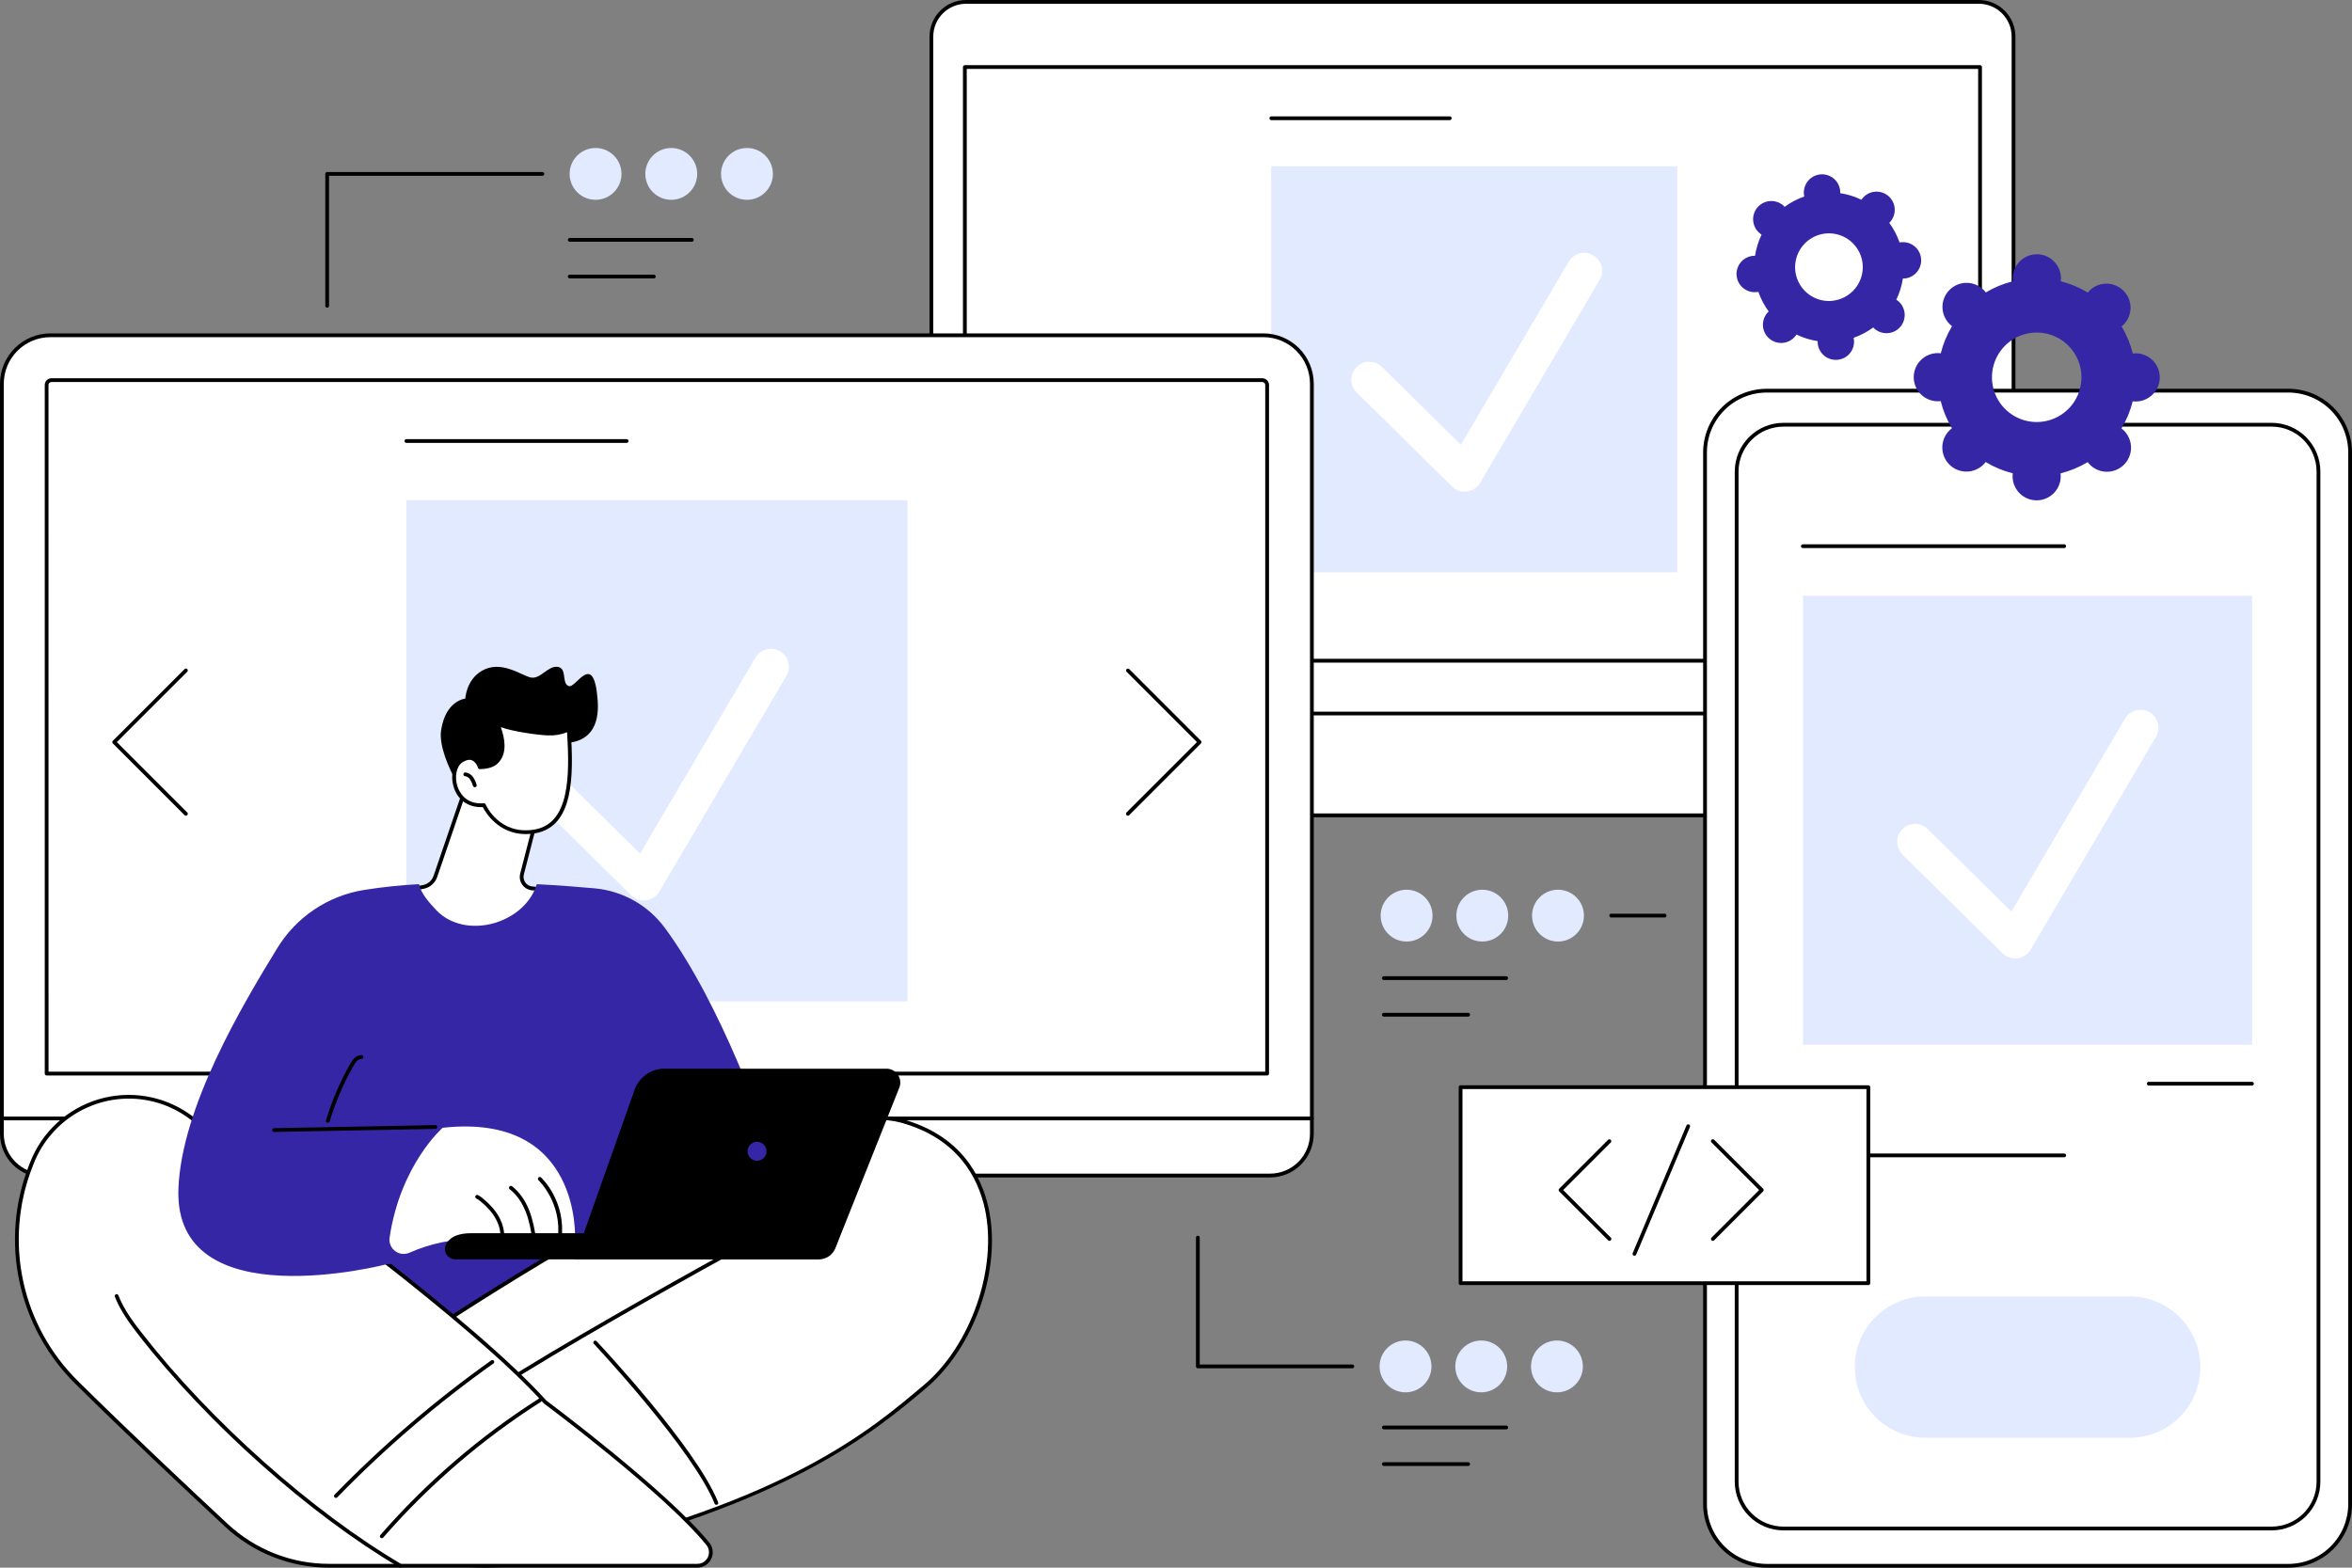 <svg xmlns="http://www.w3.org/2000/svg" width="876" height="584" viewBox="0 0 876 584" fill="none"><rect x="0" y="0" width="876" height="584" fill="#808080" stroke="none"/><g clip-path="url(#clip0_2140_7016)"><path d="M359.793 0.702H737.029C740.45 0.705 743.729 2.065 746.147 4.486C748.565 6.906 749.922 10.187 749.921 13.607V270.405H346.879V13.607C346.878 11.912 347.212 10.233 347.861 8.666C348.51 7.099 349.462 5.676 350.661 4.478C351.861 3.279 353.285 2.329 354.852 1.681C356.419 1.033 358.098 0.7 359.793 0.702Z" fill="white"></path><path d="M749.936 271.11H346.893C346.707 271.109 346.528 271.035 346.397 270.902C346.265 270.77 346.191 270.591 346.191 270.405V13.607C346.196 10 347.63 6.542 350.18 3.991C352.731 1.44 356.188 0.005 359.795 0H737.031C740.638 0.004 744.097 1.439 746.648 3.99C749.199 6.541 750.634 10 750.638 13.607V270.405C750.638 270.591 750.564 270.77 750.433 270.902C750.301 271.035 750.122 271.109 749.936 271.11ZM347.599 269.703H749.231V13.607C749.227 10.373 747.941 7.272 745.654 4.984C743.367 2.697 740.266 1.411 737.031 1.407H359.795C356.561 1.411 353.46 2.697 351.172 4.984C348.885 7.272 347.599 10.373 347.595 13.607L347.599 269.703Z" fill="black"></path><path d="M737.468 246.834H359.358C359.266 246.834 359.175 246.816 359.09 246.781C359.004 246.745 358.927 246.694 358.862 246.629C358.797 246.563 358.745 246.486 358.71 246.401C358.674 246.316 358.656 246.224 358.656 246.132V24.978C358.656 24.886 358.674 24.794 358.709 24.709C358.744 24.623 358.796 24.546 358.861 24.481C358.926 24.415 359.004 24.364 359.089 24.328C359.175 24.293 359.266 24.276 359.358 24.276H737.468C737.655 24.276 737.833 24.35 737.965 24.482C738.096 24.613 738.17 24.792 738.17 24.978V246.132C738.169 246.318 738.095 246.496 737.964 246.628C737.832 246.759 737.654 246.833 737.468 246.834ZM360.064 245.427H736.763V25.683H360.064V245.427Z" fill="black"></path><path d="M756.956 303.725H340.51C321.453 303.725 303.933 295.581 294.877 282.516L290.527 276.229C289.837 275.23 289.433 274.061 289.36 272.849C289.286 271.637 289.546 270.428 290.111 269.353C290.676 268.278 291.524 267.379 292.564 266.752C293.604 266.125 294.796 265.794 296.01 265.797H800.821C801.989 265.794 803.137 266.1 804.149 266.682C805.162 267.264 806.003 268.103 806.589 269.113C807.174 270.124 807.483 271.271 807.485 272.438C807.486 273.606 807.18 274.754 806.597 275.766L804.214 279.915C795.853 294.4 777.347 303.725 756.956 303.725Z" fill="white"></path><path d="M756.957 304.446H340.511C321.199 304.446 303.494 296.203 294.316 282.93L289.964 276.644C289.201 275.539 288.754 274.247 288.674 272.906C288.593 271.566 288.88 270.229 289.505 269.041C290.129 267.852 291.067 266.858 292.217 266.164C293.367 265.471 294.684 265.105 296.027 265.107H800.822C802.113 265.106 803.382 265.445 804.501 266.089C805.62 266.733 806.549 267.661 807.196 268.778C807.843 269.895 808.184 271.163 808.186 272.454C808.187 273.745 807.849 275.014 807.205 276.133L804.818 280.282C796.355 294.939 777.559 304.446 756.957 304.446ZM296.004 266.499C294.919 266.497 293.853 266.792 292.924 267.353C291.994 267.913 291.235 268.718 290.73 269.679C290.225 270.64 289.992 271.721 290.057 272.804C290.122 273.888 290.483 274.933 291.1 275.827L295.449 282.114C304.384 295.009 321.617 303.023 340.489 303.023H756.957C777.083 303.023 795.397 293.809 803.618 279.551L806.005 275.402C806.526 274.497 806.799 273.471 806.798 272.426C806.797 271.382 806.52 270.356 805.996 269.452C805.473 268.548 804.72 267.798 803.815 267.278C802.909 266.757 801.883 266.484 800.838 266.486L296.004 266.499Z" fill="black"></path><path d="M624.703 61.958H473.465V213.201H624.703V61.958Z" fill="#E2EAFF"></path><path d="M545.507 183.156C543.752 183.158 542.067 182.471 540.816 181.241L505.298 146.198C504.673 145.581 504.176 144.848 503.835 144.039C503.493 143.231 503.315 142.363 503.309 141.485C503.303 140.607 503.47 139.737 503.8 138.924C504.131 138.11 504.618 137.37 505.234 136.745C505.851 136.121 506.584 135.623 507.393 135.282C508.202 134.94 509.07 134.762 509.947 134.756C510.825 134.75 511.695 134.917 512.509 135.247C513.322 135.578 514.062 136.065 514.687 136.682L544.106 165.69L584.187 97.614C584.622 96.837 585.207 96.155 585.909 95.608C586.611 95.06 587.415 94.658 588.274 94.425C589.134 94.193 590.031 94.134 590.913 94.253C591.795 94.372 592.645 94.666 593.412 95.117C594.179 95.569 594.849 96.169 595.381 96.883C595.913 97.597 596.297 98.41 596.511 99.274C596.725 100.138 596.763 101.036 596.625 101.916C596.487 102.795 596.175 103.638 595.707 104.396L551.27 179.862C550.753 180.738 550.044 181.484 549.195 182.045C548.347 182.605 547.383 182.966 546.375 183.098C546.087 183.137 545.797 183.156 545.507 183.156Z" fill="white"></path><path d="M539.909 44.754H473.463C473.284 44.742 473.117 44.663 472.995 44.532C472.873 44.401 472.805 44.229 472.805 44.05C472.805 43.872 472.873 43.7 472.995 43.569C473.117 43.438 473.284 43.359 473.463 43.347H539.909C540.005 43.34 540.102 43.354 540.193 43.386C540.284 43.419 540.367 43.469 540.438 43.535C540.508 43.601 540.565 43.681 540.603 43.77C540.642 43.858 540.661 43.954 540.661 44.05C540.661 44.147 540.642 44.243 540.603 44.331C540.565 44.42 540.508 44.5 540.438 44.566C540.367 44.632 540.284 44.682 540.193 44.715C540.102 44.747 540.005 44.761 539.909 44.754Z" fill="black"></path><path d="M658.024 583.295H852.298C865 583.295 875.297 572.998 875.297 560.295V168.527C875.297 155.825 865 145.528 852.298 145.528H658.024C645.322 145.528 635.025 155.825 635.025 168.527V560.295C635.025 572.998 645.322 583.295 658.024 583.295Z" fill="white"></path><path d="M852.301 584H658.033C651.749 583.992 645.725 581.493 641.282 577.05C636.839 572.606 634.34 566.582 634.332 560.299V168.527C634.34 162.243 636.839 156.219 641.282 151.776C645.725 147.333 651.749 144.833 658.033 144.826H852.307C858.591 144.832 864.616 147.332 869.059 151.775C873.503 156.218 876.003 162.243 876.011 168.527V560.299C876.003 566.584 873.502 572.61 869.057 577.053C864.612 581.497 858.586 583.995 852.301 584ZM658.033 146.233C652.122 146.24 646.456 148.591 642.276 152.77C638.097 156.95 635.746 162.616 635.739 168.527V560.299C635.746 566.209 638.097 571.876 642.276 576.055C646.456 580.235 652.122 582.586 658.033 582.593H852.307C858.218 582.587 863.885 580.236 868.065 576.057C872.245 571.877 874.597 566.21 874.603 560.299V168.527C874.597 162.616 872.245 156.949 868.065 152.769C863.885 148.59 858.218 146.239 852.307 146.233H658.033Z" fill="black"></path><path d="M664.236 569.4H846.081C855.706 569.4 863.508 561.597 863.508 551.973V175.647C863.508 166.022 855.706 158.219 846.081 158.219H664.236C654.612 158.219 646.809 166.022 646.809 175.647V551.973C646.809 561.597 654.612 569.4 664.236 569.4Z" fill="white"></path><path d="M846.083 570.102H664.242C659.434 570.096 654.826 568.184 651.427 564.785C648.028 561.385 646.115 556.777 646.109 551.969V175.647C646.115 170.839 648.028 166.231 651.427 162.832C654.826 159.432 659.434 157.52 664.242 157.514H846.083C850.89 157.52 855.499 159.432 858.898 162.832C862.297 166.231 864.209 170.839 864.215 175.647V551.969C864.209 556.777 862.297 561.385 858.898 564.785C855.499 568.184 850.89 570.096 846.083 570.102ZM664.242 158.925C659.807 158.93 655.556 160.693 652.421 163.829C649.285 166.964 647.522 171.216 647.517 175.65V551.969C647.522 556.404 649.285 560.655 652.421 563.79C655.556 566.926 659.807 568.69 664.242 568.695H846.083C850.517 568.69 854.768 566.926 857.904 563.79C861.039 560.655 862.803 556.404 862.808 551.969V175.647C862.802 171.213 861.038 166.963 857.902 163.828C854.767 160.693 850.517 158.93 846.083 158.925H664.242Z" fill="black"></path><path d="M777.678 171.31H729.928C729.832 171.316 729.735 171.303 729.644 171.271C729.553 171.238 729.47 171.187 729.399 171.121C729.329 171.055 729.273 170.976 729.234 170.887C729.196 170.798 729.176 170.703 729.176 170.606C729.176 170.51 729.196 170.414 729.234 170.325C729.273 170.237 729.329 170.157 729.399 170.091C729.47 170.025 729.553 169.974 729.644 169.942C729.735 169.909 729.832 169.896 729.928 169.902H777.678C777.774 169.896 777.871 169.909 777.962 169.942C778.053 169.974 778.136 170.025 778.207 170.091C778.277 170.157 778.334 170.237 778.372 170.325C778.41 170.414 778.43 170.51 778.43 170.606C778.43 170.703 778.41 170.798 778.372 170.887C778.334 170.976 778.277 171.055 778.207 171.121C778.136 171.187 778.053 171.238 777.962 171.271C777.871 171.303 777.774 171.316 777.678 171.31Z" fill="black"></path><path d="M838.792 221.939H671.531V389.206H838.792V221.939Z" fill="#E2EAFF"></path><path d="M750.556 357.038C748.8 357.042 747.113 356.354 745.861 355.123L708.595 318.357C707.333 317.112 706.618 315.416 706.606 313.644C706.594 311.871 707.286 310.166 708.531 308.904C709.776 307.642 711.472 306.926 713.244 306.915C715.017 306.903 716.722 307.595 717.984 308.84L749.148 339.585L791.415 267.782C791.853 267.011 792.44 266.335 793.142 265.793C793.844 265.251 794.646 264.855 795.503 264.626C796.36 264.397 797.253 264.341 798.132 264.461C799.01 264.581 799.856 264.875 800.62 265.325C801.384 265.775 802.05 266.372 802.581 267.082C803.112 267.792 803.497 268.601 803.712 269.461C803.928 270.321 803.97 271.215 803.837 272.091C803.703 272.968 803.397 273.809 802.935 274.566L756.319 353.744C755.729 354.744 754.889 355.573 753.882 356.15C752.875 356.727 751.735 357.033 750.575 357.038H750.556Z" fill="white"></path><path d="M768.852 204.17H671.522C671.426 204.177 671.329 204.163 671.238 204.131C671.147 204.098 671.064 204.048 670.993 203.982C670.923 203.916 670.866 203.836 670.828 203.747C670.789 203.659 670.77 203.563 670.77 203.467C670.77 203.37 670.789 203.274 670.828 203.186C670.866 203.097 670.923 203.017 670.993 202.951C671.064 202.885 671.147 202.835 671.238 202.802C671.329 202.77 671.426 202.756 671.522 202.763H768.852C769.031 202.775 769.198 202.854 769.32 202.985C769.442 203.115 769.51 203.288 769.51 203.467C769.51 203.645 769.442 203.818 769.32 203.948C769.198 204.079 769.031 204.158 768.852 204.17Z" fill="black"></path><path d="M838.794 404.402H800.252C800.073 404.39 799.906 404.311 799.784 404.18C799.662 404.05 799.594 403.878 799.594 403.699C799.594 403.52 799.662 403.348 799.784 403.217C799.906 403.086 800.073 403.007 800.252 402.995H838.794C838.973 403.007 839.14 403.086 839.262 403.217C839.384 403.348 839.452 403.52 839.452 403.699C839.452 403.878 839.384 404.05 839.262 404.18C839.14 404.311 838.973 404.39 838.794 404.402Z" fill="black"></path><path d="M819.523 509.28C819.523 502.297 816.749 495.601 811.812 490.663C806.875 485.726 800.178 482.952 793.196 482.952H717.132C710.149 482.952 703.453 485.726 698.516 490.663C693.578 495.601 690.805 502.297 690.805 509.28C690.805 516.262 693.578 522.959 698.516 527.897C703.453 532.834 710.149 535.608 717.132 535.608H793.196C800.178 535.608 806.875 532.834 811.812 527.897C816.749 522.959 819.523 516.262 819.523 509.28Z" fill="#E2EAFF"></path><path d="M768.852 431.107H671.522C671.426 431.113 671.329 431.1 671.238 431.068C671.147 431.035 671.064 430.984 670.993 430.918C670.923 430.852 670.866 430.773 670.828 430.684C670.789 430.595 670.77 430.5 670.77 430.403C670.77 430.307 670.789 430.211 670.828 430.122C670.866 430.034 670.923 429.954 670.993 429.888C671.064 429.822 671.147 429.771 671.238 429.739C671.329 429.706 671.426 429.693 671.522 429.7H768.852C769.031 429.712 769.198 429.791 769.32 429.922C769.442 430.052 769.51 430.224 769.51 430.403C769.51 430.582 769.442 430.754 769.32 430.885C769.198 431.016 769.031 431.095 768.852 431.107Z" fill="black"></path><path d="M278.206 74.43C283.541 74.43 287.866 70.109 287.866 64.779C287.866 59.45 283.541 55.129 278.206 55.129C272.872 55.129 268.547 59.45 268.547 64.779C268.547 70.109 272.872 74.43 278.206 74.43Z" fill="#E2EAFF"></path><path d="M250.011 74.43C255.346 74.43 259.671 70.109 259.671 64.779C259.671 59.45 255.346 55.129 250.011 55.129C244.676 55.129 240.352 59.45 240.352 64.779C240.352 70.109 244.676 74.43 250.011 74.43Z" fill="#E2EAFF"></path><path d="M221.816 74.43C227.151 74.43 231.475 70.109 231.475 64.779C231.475 59.45 227.151 55.129 221.816 55.129C216.481 55.129 212.156 59.45 212.156 64.779C212.156 70.109 216.481 74.43 221.816 74.43Z" fill="#E2EAFF"></path><path d="M121.854 114.627C121.762 114.627 121.67 114.609 121.585 114.573C121.5 114.538 121.422 114.486 121.357 114.42C121.292 114.354 121.24 114.277 121.205 114.191C121.17 114.106 121.152 114.014 121.152 113.922V64.782C121.152 64.69 121.17 64.599 121.205 64.513C121.24 64.428 121.292 64.35 121.357 64.285C121.422 64.22 121.5 64.168 121.585 64.133C121.671 64.098 121.762 64.08 121.854 64.081H202.058C202.236 64.093 202.403 64.172 202.525 64.302C202.648 64.433 202.715 64.605 202.715 64.784C202.715 64.963 202.648 65.135 202.525 65.266C202.403 65.396 202.236 65.476 202.058 65.488H122.556V113.928C122.555 114.113 122.48 114.291 122.349 114.421C122.217 114.552 122.04 114.626 121.854 114.627Z" fill="black"></path><path d="M579.878 518.675C585.213 518.675 589.538 514.354 589.538 509.025C589.538 503.695 585.213 499.374 579.878 499.374C574.544 499.374 570.219 503.695 570.219 509.025C570.219 514.354 574.544 518.675 579.878 518.675Z" fill="#E2EAFF"></path><path d="M551.683 518.675C557.018 518.675 561.343 514.354 561.343 509.025C561.343 503.695 557.018 499.374 551.683 499.374C546.348 499.374 542.023 503.695 542.023 509.025C542.023 514.354 546.348 518.675 551.683 518.675Z" fill="#E2EAFF"></path><path d="M523.488 518.675C528.823 518.675 533.147 514.354 533.147 509.025C533.147 503.695 528.823 499.374 523.488 499.374C518.153 499.374 513.828 503.695 513.828 509.025C513.828 514.354 518.153 518.675 523.488 518.675Z" fill="#E2EAFF"></path><path d="M503.73 509.727H446.139C446.046 509.727 445.955 509.709 445.869 509.674C445.784 509.639 445.706 509.587 445.64 509.522C445.575 509.457 445.523 509.379 445.487 509.294C445.452 509.209 445.434 509.117 445.434 509.025V460.983C445.446 460.805 445.525 460.638 445.656 460.516C445.786 460.393 445.958 460.326 446.137 460.326C446.316 460.326 446.488 460.393 446.619 460.516C446.749 460.638 446.829 460.805 446.841 460.983V508.319H503.723C503.902 508.331 504.069 508.411 504.191 508.541C504.313 508.672 504.381 508.844 504.381 509.023C504.381 509.202 504.313 509.374 504.191 509.505C504.069 509.635 503.902 509.715 503.723 509.727H503.73Z" fill="black"></path><path d="M523.886 350.745C529.221 350.745 533.546 346.424 533.546 341.094C533.546 335.765 529.221 331.444 523.886 331.444C518.551 331.444 514.227 335.765 514.227 341.094C514.227 346.424 518.551 350.745 523.886 350.745Z" fill="#E2EAFF"></path><path d="M552.078 350.745C557.412 350.745 561.737 346.424 561.737 341.094C561.737 335.765 557.412 331.444 552.078 331.444C546.743 331.444 542.418 335.765 542.418 341.094C542.418 346.424 546.743 350.745 552.078 350.745Z" fill="#E2EAFF"></path><path d="M580.273 350.745C585.608 350.745 589.933 346.424 589.933 341.094C589.933 335.765 585.608 331.444 580.273 331.444C574.938 331.444 570.613 335.765 570.613 341.094C570.613 346.424 574.938 350.745 580.273 350.745Z" fill="#E2EAFF"></path><path d="M619.93 341.784H600.033C599.854 341.772 599.687 341.692 599.565 341.562C599.443 341.431 599.375 341.259 599.375 341.08C599.375 340.901 599.443 340.729 599.565 340.598C599.687 340.468 599.854 340.388 600.033 340.376H619.93C620.026 340.37 620.123 340.383 620.214 340.416C620.305 340.448 620.388 340.499 620.459 340.565C620.529 340.631 620.586 340.71 620.624 340.799C620.663 340.888 620.682 340.983 620.682 341.08C620.682 341.177 620.663 341.272 620.624 341.361C620.586 341.449 620.529 341.529 620.459 341.595C620.388 341.661 620.305 341.712 620.214 341.744C620.123 341.777 620.026 341.79 619.93 341.784Z" fill="black"></path><path d="M319.485 437.917H169.82V485.179H319.485V437.917Z" fill="white"></path><path d="M319.487 485.885H169.822C169.636 485.885 169.457 485.811 169.325 485.679C169.193 485.548 169.118 485.369 169.117 485.183V437.917C169.129 437.739 169.209 437.571 169.339 437.449C169.47 437.327 169.642 437.259 169.821 437.259C170 437.259 170.172 437.327 170.302 437.449C170.433 437.571 170.512 437.739 170.524 437.917V484.477H318.782V437.917C318.794 437.739 318.874 437.571 319.004 437.449C319.135 437.327 319.307 437.259 319.486 437.259C319.665 437.259 319.837 437.327 319.968 437.449C320.098 437.571 320.177 437.739 320.19 437.917V485.183C320.19 485.369 320.116 485.547 319.984 485.679C319.852 485.811 319.674 485.885 319.487 485.885Z" fill="black"></path><path d="M481.881 411.299H4.803L0.719 416.644V422.35C0.716 424.392 1.116 426.414 1.895 428.301C2.674 430.189 3.817 431.904 5.259 433.35C6.701 434.795 8.413 435.942 10.299 436.726C12.184 437.51 14.205 437.914 16.247 437.917H473.092C475.134 437.914 477.155 437.51 479.04 436.726C480.926 435.942 482.638 434.795 484.08 433.35C485.522 431.904 486.665 430.189 487.444 428.301C488.223 426.414 488.623 424.392 488.62 422.35V416.644L481.881 411.299Z" fill="white"></path><path d="M473.079 438.622H16.233C11.924 438.611 7.795 436.892 4.752 433.841C1.709 430.79 -1.39994e-05 426.656 0 422.347V416.641C0 416.486 0.052 416.336 0.147 416.213L4.231 410.871C4.297 410.785 4.381 410.715 4.478 410.667C4.575 410.619 4.682 410.594 4.79 410.594H481.88C482.04 410.594 482.195 410.648 482.32 410.747L489.041 416.092C489.124 416.157 489.191 416.241 489.237 416.336C489.283 416.431 489.306 416.535 489.306 416.641V422.347C489.306 426.655 487.598 430.788 484.556 433.838C481.514 436.889 477.387 438.61 473.079 438.622ZM1.407 416.883V422.35C1.41 426.284 2.972 430.056 5.751 432.84C8.53 435.624 12.3 437.193 16.233 437.202H473.079C477.014 437.192 480.785 435.621 483.564 432.835C486.342 430.048 487.903 426.273 487.902 422.337V416.973L481.641 411.991H5.138L1.407 416.883Z" fill="black"></path><path d="M18.752 124.899H470.556C475.343 124.899 479.933 126.801 483.318 130.186C486.703 133.571 488.605 138.162 488.605 142.949V416.644H0.703V142.949C0.703 138.162 2.605 133.571 5.99 130.186C9.374 126.801 13.965 124.899 18.752 124.899Z" fill="white"></path><path d="M488.607 417.349H0.705C0.518 417.349 0.339 417.275 0.207 417.143C0.074 417.01 0 416.831 0 416.644V142.949C0.006 137.977 1.984 133.21 5.5 129.694C9.015 126.178 13.782 124.2 18.754 124.194H470.558C475.53 124.2 480.297 126.178 483.813 129.694C487.328 133.21 489.306 137.977 489.312 142.949V416.644C489.312 416.831 489.238 417.01 489.105 417.143C488.973 417.275 488.794 417.349 488.607 417.349ZM1.407 415.942H487.905V142.949C487.899 138.35 486.069 133.941 482.817 130.689C479.565 127.437 475.157 125.607 470.558 125.601H18.754C14.155 125.607 9.747 127.437 6.495 130.689C3.243 133.941 1.413 138.35 1.407 142.949V415.942Z" fill="black"></path><path d="M471.941 143.412V399.938H17.368V143.412C17.368 142.933 17.558 142.473 17.897 142.135C18.236 141.796 18.695 141.606 19.174 141.606L470.135 141.606C470.614 141.606 471.074 141.796 471.412 142.135C471.751 142.473 471.941 142.933 471.941 143.412Z" fill="white"></path><path d="M471.943 400.64H17.37C17.278 400.64 17.186 400.623 17.101 400.587C17.015 400.552 16.938 400.501 16.873 400.435C16.807 400.37 16.756 400.292 16.721 400.207C16.685 400.122 16.668 400.03 16.668 399.938V143.412C16.669 142.747 16.933 142.109 17.403 141.638C17.873 141.167 18.511 140.902 19.176 140.9H470.137C470.803 140.901 471.441 141.166 471.911 141.637C472.381 142.108 472.645 142.746 472.645 143.412V399.938C472.646 400.03 472.628 400.122 472.593 400.207C472.558 400.292 472.506 400.37 472.441 400.435C472.375 400.501 472.298 400.552 472.212 400.587C472.127 400.623 472.036 400.64 471.943 400.64ZM18.075 399.226H471.238V143.412C471.238 143.12 471.122 142.839 470.916 142.632C470.709 142.425 470.429 142.309 470.137 142.308H19.163C18.871 142.309 18.591 142.425 18.385 142.632C18.178 142.839 18.062 143.12 18.062 143.412L18.075 399.226Z" fill="black"></path><path d="M337.985 186.369H151.328V373.032H337.985V186.369Z" fill="#E2EAFF"></path><path d="M239.785 335.455C238.03 335.456 236.344 334.769 235.091 333.541L197.208 296.149C196.584 295.532 196.086 294.799 195.745 293.99C195.404 293.181 195.225 292.313 195.219 291.436C195.213 290.558 195.38 289.688 195.71 288.874C196.041 288.061 196.528 287.321 197.145 286.696C197.761 286.071 198.495 285.574 199.303 285.233C200.112 284.891 200.98 284.712 201.857 284.707C202.735 284.701 203.605 284.868 204.419 285.198C205.232 285.528 205.972 286.016 206.597 286.632L238.377 317.99L281.417 244.884C282.33 243.386 283.797 242.306 285.5 241.88C287.202 241.453 289.005 241.713 290.517 242.604C292.03 243.495 293.131 244.945 293.584 246.641C294.037 248.337 293.804 250.143 292.937 251.669L245.545 332.162C245.028 333.037 244.319 333.783 243.472 334.344C242.624 334.904 241.66 335.265 240.653 335.398C240.365 335.434 240.075 335.454 239.785 335.455Z" fill="white"></path><path d="M233.335 164.988H151.322C151.143 164.976 150.976 164.897 150.854 164.766C150.732 164.635 150.664 164.463 150.664 164.284C150.664 164.106 150.732 163.933 150.854 163.803C150.976 163.672 151.143 163.593 151.322 163.581H233.335C233.431 163.574 233.528 163.588 233.619 163.62C233.71 163.652 233.793 163.703 233.864 163.769C233.934 163.835 233.99 163.915 234.029 164.004C234.067 164.092 234.087 164.188 234.087 164.284C234.087 164.381 234.067 164.477 234.029 164.565C233.99 164.654 233.934 164.734 233.864 164.8C233.793 164.866 233.71 164.916 233.619 164.949C233.528 164.981 233.431 164.995 233.335 164.988Z" fill="black"></path><path d="M420.075 303.868C419.935 303.868 419.799 303.826 419.684 303.749C419.568 303.671 419.478 303.561 419.425 303.433C419.371 303.304 419.357 303.162 419.385 303.026C419.412 302.889 419.479 302.764 419.577 302.665L445.792 276.452L419.577 250.239C419.457 250.105 419.394 249.93 419.399 249.75C419.404 249.57 419.478 249.399 419.605 249.272C419.732 249.145 419.903 249.071 420.083 249.066C420.263 249.06 420.438 249.124 420.572 249.244L447.282 275.954C447.414 276.087 447.488 276.266 447.488 276.452C447.488 276.639 447.414 276.818 447.282 276.95L420.572 303.661C420.507 303.727 420.43 303.779 420.344 303.814C420.259 303.85 420.167 303.868 420.075 303.868Z" fill="black"></path><path d="M69.237 303.868C69.145 303.868 69.054 303.85 68.969 303.814C68.884 303.778 68.807 303.726 68.743 303.661L42.033 276.95C41.967 276.885 41.914 276.808 41.878 276.722C41.843 276.637 41.824 276.545 41.824 276.452C41.824 276.36 41.843 276.268 41.878 276.182C41.914 276.097 41.967 276.019 42.033 275.954L68.743 249.244C68.808 249.178 68.885 249.127 68.971 249.092C69.056 249.056 69.148 249.038 69.24 249.038C69.332 249.039 69.424 249.057 69.509 249.092C69.594 249.128 69.671 249.18 69.737 249.245C69.802 249.311 69.853 249.388 69.889 249.473C69.924 249.559 69.942 249.65 69.942 249.743C69.942 249.835 69.923 249.926 69.888 250.011C69.852 250.097 69.8 250.174 69.735 250.239L43.523 276.452L69.735 302.665C69.833 302.764 69.9 302.889 69.927 303.026C69.954 303.162 69.94 303.304 69.887 303.433C69.834 303.561 69.744 303.671 69.628 303.749C69.512 303.826 69.376 303.868 69.237 303.868Z" fill="black"></path><path d="M758.533 186.392C760.913 186.393 763.196 185.449 764.88 183.767C766.565 182.086 767.513 179.804 767.516 177.424C767.514 177.059 767.49 176.695 767.443 176.333C770.998 175.455 774.401 174.049 777.54 172.162C777.761 172.451 778.001 172.726 778.258 172.985C779.085 173.845 780.075 174.531 781.17 175.004C782.265 175.477 783.443 175.726 784.636 175.738C785.829 175.75 787.012 175.525 788.116 175.074C789.221 174.624 790.225 173.958 791.069 173.115C791.913 172.272 792.581 171.27 793.033 170.166C793.486 169.062 793.713 167.879 793.703 166.687C793.693 165.494 793.446 164.315 792.975 163.219C792.504 162.123 791.82 161.132 790.962 160.303C790.704 160.047 790.43 159.807 790.141 159.585C792.035 156.45 793.447 153.049 794.332 149.494C794.693 149.54 795.056 149.564 795.42 149.568C797.8 149.57 800.085 148.627 801.77 146.945C803.455 145.264 804.403 142.981 804.406 140.6C804.408 138.22 803.465 135.935 801.784 134.25C800.102 132.565 797.82 131.616 795.439 131.614C795.075 131.616 794.712 131.64 794.351 131.684C793.472 128.129 792.068 124.726 790.183 121.587C790.471 121.365 790.745 121.125 791.003 120.869C792.635 119.178 793.538 116.915 793.519 114.565C793.5 112.216 792.561 109.967 790.902 108.303C789.244 106.639 786.999 105.691 784.649 105.664C782.3 105.637 780.034 106.532 778.337 108.158C778.081 108.417 777.84 108.691 777.616 108.978C774.482 107.084 771.082 105.671 767.529 104.785C767.576 104.424 767.601 104.061 767.602 103.697C767.604 102.518 767.373 101.351 766.923 100.262C766.473 99.173 765.813 98.183 764.981 97.348C764.148 96.514 763.16 95.852 762.072 95.4C760.983 94.948 759.817 94.715 758.638 94.713C757.46 94.712 756.293 94.943 755.204 95.393C754.114 95.843 753.125 96.502 752.29 97.335C751.456 98.167 750.794 99.156 750.342 100.244C749.89 101.332 749.657 102.499 749.655 103.678C749.657 104.041 749.682 104.405 749.729 104.766C746.174 105.644 742.77 107.049 739.632 108.937C739.409 108.649 739.169 108.375 738.914 108.117C738.087 107.257 737.097 106.571 736.002 106.098C734.907 105.625 733.728 105.376 732.536 105.363C731.343 105.351 730.16 105.577 729.055 106.028C727.951 106.478 726.947 107.144 726.103 107.987C725.258 108.829 724.591 109.832 724.138 110.936C723.686 112.04 723.458 113.222 723.468 114.415C723.478 115.608 723.726 116.787 724.197 117.883C724.667 118.979 725.352 119.97 726.21 120.799C726.469 121.054 726.743 121.294 727.03 121.517C725.136 124.652 723.724 128.053 722.84 131.607C722.479 131.56 722.116 131.536 721.752 131.534C719.371 131.531 717.087 132.475 715.402 134.157C713.716 135.838 712.768 138.121 712.766 140.501C712.763 142.882 713.706 145.167 715.388 146.852C717.07 148.537 719.352 149.485 721.733 149.488C722.097 149.486 722.46 149.462 722.821 149.418C723.699 152.972 725.104 156.376 726.989 159.515C726.702 159.739 726.428 159.978 726.168 160.233C725.308 161.06 724.622 162.049 724.149 163.144C723.675 164.239 723.425 165.417 723.412 166.61C723.4 167.803 723.625 168.986 724.075 170.091C724.525 171.196 725.19 172.2 726.032 173.044C726.875 173.889 727.877 174.557 728.98 175.01C730.084 175.463 731.266 175.692 732.459 175.682C733.652 175.673 734.831 175.426 735.927 174.956C737.023 174.485 738.015 173.801 738.844 172.944C739.1 172.685 739.341 172.411 739.565 172.124C742.698 174.018 746.099 175.43 749.652 176.314C749.605 176.676 749.58 177.04 749.579 177.405C749.576 179.784 750.518 182.066 752.197 183.751C753.876 185.436 756.155 186.386 758.533 186.392ZM758.562 157.22C755.264 157.218 752.042 156.238 749.302 154.403C746.561 152.569 744.427 149.963 743.168 146.916C741.908 143.868 741.581 140.516 742.227 137.282C742.874 134.048 744.464 131.079 746.798 128.75C749.132 126.42 752.104 124.835 755.339 124.195C758.573 123.555 761.925 123.889 764.97 125.154C768.015 126.419 770.617 128.559 772.446 131.303C774.275 134.046 775.249 137.271 775.245 140.568C775.244 142.758 774.81 144.926 773.97 146.948C773.13 148.971 771.9 150.808 770.35 152.354C768.799 153.901 766.96 155.126 764.935 155.961C762.911 156.796 760.742 157.224 758.552 157.22H758.562Z" fill="#3526A6"></path><path d="M684.376 134.033C685.334 133.95 686.264 133.662 687.102 133.191C687.94 132.719 688.667 132.073 689.236 131.297C689.804 130.521 690.199 129.632 690.396 128.691C690.593 127.749 690.586 126.776 690.375 125.838C692.991 124.928 695.454 123.631 697.683 121.989C697.871 122.19 698.07 122.379 698.28 122.557C699.664 123.707 701.448 124.261 703.241 124.095C705.033 123.93 706.686 123.059 707.836 121.675C708.986 120.29 709.539 118.506 709.374 116.714C709.208 114.922 708.338 113.269 706.953 112.118C706.74 111.945 706.516 111.784 706.283 111.637C707.489 109.143 708.314 106.483 708.731 103.745C709.006 103.756 709.28 103.749 709.554 103.725C710.459 103.619 711.333 103.331 712.124 102.879C712.915 102.427 713.607 101.82 714.158 101.095C714.71 100.37 715.109 99.541 715.334 98.659C715.558 97.776 715.602 96.857 715.464 95.956C715.325 95.056 715.007 94.193 714.528 93.418C714.049 92.643 713.418 91.973 712.674 91.447C711.93 90.921 711.088 90.551 710.198 90.358C709.308 90.164 708.388 90.152 707.493 90.322C706.587 87.709 705.297 85.246 703.663 83.014C704.316 82.374 704.832 81.607 705.181 80.762C705.53 79.917 705.705 79.01 705.694 78.095C705.684 77.18 705.489 76.278 705.12 75.441C704.752 74.603 704.218 73.849 703.551 73.224C702.884 72.598 702.097 72.114 701.238 71.8C700.379 71.486 699.466 71.349 698.552 71.398C697.639 71.446 696.745 71.678 695.924 72.081C695.103 72.484 694.371 73.048 693.774 73.74C693.599 73.953 693.437 74.175 693.289 74.407C690.798 73.202 688.14 72.378 685.404 71.963C685.412 71.687 685.405 71.411 685.381 71.136C685.302 70.21 685.033 69.311 684.591 68.493C684.149 67.676 683.544 66.958 682.814 66.384C682.083 65.81 681.242 65.392 680.344 65.156C679.445 64.92 678.507 64.871 677.589 65.013C676.671 65.154 675.791 65.483 675.005 65.978C674.219 66.474 673.543 67.126 673.019 67.893C672.495 68.66 672.134 69.527 671.959 70.44C671.784 71.352 671.798 72.291 672.001 73.198C669.386 74.108 666.923 75.405 664.693 77.046C664.06 76.365 663.294 75.821 662.442 75.449C661.59 75.076 660.67 74.883 659.74 74.881C658.811 74.879 657.89 75.068 657.036 75.436C656.183 75.805 655.414 76.345 654.778 77.024C654.142 77.702 653.652 78.504 653.339 79.38C653.026 80.255 652.897 81.186 652.959 82.114C653.021 83.042 653.273 83.947 653.699 84.773C654.126 85.6 654.718 86.329 655.439 86.917C655.651 87.092 655.874 87.254 656.106 87.402C654.9 89.894 654.076 92.554 653.661 95.291C653.386 95.28 653.11 95.286 652.835 95.31C651.922 95.407 651.038 95.689 650.237 96.137C649.436 96.585 648.735 97.192 648.175 97.919C647.615 98.647 647.208 99.48 646.98 100.369C646.751 101.258 646.705 102.184 646.845 103.092C646.984 103.999 647.306 104.869 647.791 105.648C648.277 106.427 648.915 107.1 649.668 107.625C650.42 108.151 651.272 108.518 652.17 108.705C653.069 108.892 653.996 108.895 654.896 108.713C655.806 111.328 657.103 113.792 658.745 116.021C658.067 116.655 657.527 117.421 657.158 118.272C656.788 119.123 656.597 120.04 656.596 120.968C656.595 121.895 656.784 122.813 657.152 123.665C657.52 124.516 658.058 125.284 658.734 125.919C659.41 126.554 660.209 127.044 661.082 127.358C661.955 127.673 662.882 127.805 663.808 127.746C664.734 127.688 665.638 127.44 666.464 127.018C667.29 126.597 668.021 126.01 668.612 125.295C668.786 125.083 668.947 124.861 669.094 124.628C671.586 125.833 674.245 126.658 676.982 127.076C676.971 127.35 676.977 127.625 677.001 127.899C677.166 129.69 678.036 131.343 679.419 132.493C680.802 133.643 682.585 134.197 684.376 134.033ZM682.35 112.077C679.868 112.307 677.375 111.795 675.184 110.608C672.993 109.421 671.204 107.61 670.041 105.406C668.879 103.202 668.397 100.702 668.655 98.224C668.912 95.745 669.899 93.399 671.491 91.481C673.082 89.563 675.206 88.16 677.594 87.45C679.983 86.739 682.528 86.752 684.909 87.488C687.29 88.223 689.399 89.648 690.97 91.583C692.541 93.517 693.504 95.874 693.736 98.355C694.043 101.682 693.016 104.995 690.881 107.565C688.745 110.136 685.677 111.753 682.35 112.061V112.077Z" fill="#3526A6"></path><path d="M695.862 404.993H543.992V478.022H695.862V404.993Z" fill="white"></path><path d="M695.864 478.727H543.994C543.807 478.727 543.628 478.653 543.496 478.52C543.363 478.388 543.289 478.209 543.289 478.022V404.993C543.289 404.806 543.363 404.626 543.496 404.494C543.628 404.362 543.807 404.288 543.994 404.288H695.864C695.957 404.288 696.048 404.306 696.134 404.341C696.219 404.377 696.297 404.429 696.362 404.494C696.427 404.56 696.479 404.638 696.514 404.723C696.549 404.809 696.567 404.9 696.567 404.993V478.022C696.567 478.114 696.549 478.206 696.514 478.291C696.479 478.377 696.427 478.455 696.362 478.52C696.297 478.586 696.219 478.638 696.134 478.673C696.048 478.709 695.957 478.727 695.864 478.727ZM544.696 477.32H695.159V405.695H544.696V477.32Z" fill="black"></path><path d="M637.947 462.247C637.808 462.246 637.673 462.204 637.558 462.126C637.443 462.049 637.353 461.939 637.3 461.81C637.247 461.682 637.233 461.54 637.261 461.404C637.288 461.268 637.355 461.142 637.453 461.044L655.18 443.317L637.453 425.586C637.321 425.454 637.246 425.276 637.246 425.089C637.246 424.903 637.32 424.724 637.451 424.592C637.583 424.46 637.761 424.386 637.948 424.385C638.134 424.385 638.313 424.459 638.445 424.59L656.673 442.819C656.805 442.951 656.879 443.13 656.879 443.317C656.879 443.503 656.805 443.682 656.673 443.814L638.445 462.04C638.38 462.105 638.302 462.158 638.217 462.193C638.132 462.229 638.04 462.247 637.947 462.247Z" fill="black"></path><path d="M599.444 462.247C599.257 462.247 599.078 462.172 598.946 462.04L580.721 443.814C580.59 443.682 580.516 443.503 580.516 443.317C580.516 443.13 580.59 442.951 580.721 442.819L598.946 424.59C599.08 424.471 599.255 424.407 599.435 424.413C599.615 424.418 599.786 424.492 599.913 424.619C600.04 424.746 600.114 424.917 600.119 425.097C600.125 425.277 600.061 425.452 599.942 425.586L582.212 443.317L599.942 461.044C600.04 461.143 600.107 461.268 600.134 461.405C600.161 461.541 600.147 461.683 600.094 461.812C600.041 461.94 599.95 462.05 599.835 462.128C599.719 462.205 599.583 462.247 599.444 462.247Z" fill="black"></path><path d="M608.75 467.794C608.657 467.794 608.565 467.776 608.479 467.739C608.394 467.704 608.316 467.652 608.251 467.586C608.186 467.52 608.134 467.442 608.099 467.356C608.064 467.271 608.046 467.179 608.047 467.086C608.048 466.994 608.066 466.902 608.103 466.817L628.127 419.267C628.163 419.182 628.215 419.105 628.281 419.04C628.346 418.975 628.424 418.924 628.51 418.889C628.595 418.854 628.687 418.837 628.779 418.837C628.871 418.838 628.963 418.856 629.048 418.892C629.133 418.928 629.21 418.98 629.275 419.046C629.34 419.112 629.391 419.189 629.426 419.275C629.461 419.36 629.478 419.452 629.478 419.544C629.477 419.637 629.459 419.728 629.423 419.813L609.398 467.363C609.345 467.491 609.255 467.6 609.14 467.677C609.024 467.753 608.889 467.794 608.75 467.794Z" fill="black"></path><path d="M204.009 276.044C204.009 276.044 224.164 281.877 222.6 260.866C221.19 241.974 214.572 256.44 211.894 255.601C209.022 254.697 211.39 248.899 207.672 248.411C204.009 247.945 201.191 253.277 197.531 252.349C193.87 251.42 186.569 245.803 179.504 249.872C173.591 253.277 173.307 260.247 173.307 260.247C173.307 260.247 165.983 260.866 164.295 272.016C162.607 283.167 177.813 303.929 177.813 303.929L204.009 276.044Z" fill="black"></path><path d="M172.912 295.048L162.161 326.485C161.824 327.47 161.234 328.35 160.45 329.035C159.666 329.72 158.715 330.187 157.693 330.388L152.906 331.319C152.906 331.319 165.352 358.343 186.321 353.815C207.29 349.286 202.682 331.319 202.682 331.319L198.246 330.962C197.622 330.911 197.017 330.724 196.472 330.415C195.928 330.106 195.458 329.681 195.094 329.171C194.731 328.661 194.484 328.078 194.37 327.462C194.255 326.847 194.277 326.214 194.433 325.607L199.42 306.287C199.42 306.287 179.09 289.9 172.912 295.048Z" fill="white"></path><path d="M181.649 355.027C163.268 355.027 152.374 331.868 152.256 331.616C152.211 331.519 152.189 331.414 152.192 331.307C152.194 331.201 152.22 331.096 152.269 331.001C152.317 330.906 152.387 330.823 152.472 330.759C152.557 330.695 152.655 330.651 152.76 330.63L157.547 329.698C158.447 329.52 159.285 329.109 159.977 328.505C160.668 327.901 161.189 327.126 161.488 326.258L172.239 294.821C172.279 294.696 172.354 294.585 172.456 294.502C178.892 289.144 197.72 304.021 199.845 305.735C199.951 305.82 200.03 305.933 200.073 306.062C200.115 306.19 200.119 306.329 200.085 306.46L195.1 325.779C194.971 326.286 194.954 326.815 195.051 327.328C195.147 327.842 195.355 328.329 195.658 328.754C195.962 329.18 196.355 329.534 196.81 329.791C197.265 330.049 197.77 330.205 198.291 330.247L202.73 330.608C202.878 330.615 203.02 330.67 203.135 330.765C203.25 330.859 203.332 330.987 203.368 331.131C203.448 331.45 205.248 338.714 201.16 345.329C198.326 349.918 193.383 352.988 186.481 354.491C184.894 354.842 183.274 355.022 181.649 355.027ZM153.937 331.833C156.216 336.25 168.023 357.044 186.168 353.129C192.688 351.721 197.337 348.852 199.951 344.601C203.142 339.422 202.408 333.662 202.095 331.98L198.183 331.661C197.457 331.602 196.752 331.385 196.119 331.026C195.485 330.666 194.938 330.172 194.515 329.579C194.093 328.985 193.805 328.306 193.672 327.59C193.54 326.874 193.565 326.137 193.747 325.432L198.62 306.552C192.876 301.992 178.283 291.965 173.512 295.472L162.831 326.714C162.452 327.817 161.789 328.801 160.91 329.568C160.031 330.334 158.966 330.855 157.821 331.08L153.937 331.833Z" fill="black"></path><path d="M180.235 299.937C180.235 299.937 185.443 311.964 199.085 309.743C212.727 307.522 213.072 290.165 211.85 271.723C209.868 272.68 207.456 273.357 203.971 273.248C198.051 273.069 185.746 270.695 185.169 269.339C187.386 274.553 188.232 279.905 185.465 283.246C184.377 284.705 182.329 285.758 178.707 285.819C178.707 285.819 176.98 280.042 171.833 283.393C166.685 286.744 168.603 300.897 180.235 299.937Z" fill="white"></path><path d="M195.826 310.72C185.672 310.72 180.86 302.684 179.813 300.667C174.707 300.913 170.715 298.29 169.101 293.573C167.626 289.268 168.638 284.638 171.452 282.806C173.182 281.676 174.774 281.37 176.185 281.884C177.918 282.522 178.83 284.229 179.191 285.1C181.951 284.976 183.869 284.21 184.903 282.825C187.775 279.366 186.279 273.736 184.527 269.616C184.446 269.447 184.436 269.253 184.499 269.076C184.562 268.9 184.692 268.755 184.862 268.675C185.031 268.595 185.225 268.585 185.402 268.648C185.578 268.71 185.723 268.841 185.803 269.01C186.827 270.054 197.971 272.364 203.993 272.546C206.925 272.639 209.315 272.173 211.543 271.091C211.646 271.039 211.761 271.014 211.876 271.018C211.991 271.022 212.104 271.055 212.203 271.113C212.303 271.171 212.386 271.253 212.447 271.351C212.507 271.449 212.543 271.56 212.551 271.675C213.71 289.188 213.726 308.055 199.196 310.439C198.082 310.623 196.955 310.717 195.826 310.72ZM180.234 299.231C180.37 299.233 180.503 299.274 180.616 299.349C180.73 299.425 180.819 299.531 180.873 299.656C181.08 300.125 186.046 311.144 198.967 309.048C212.05 306.916 212.258 289.38 211.211 272.776C208.901 273.684 206.423 274.086 203.945 273.953C200.473 273.848 190.788 272.485 186.527 270.88C188.046 275.105 188.873 280.234 186.001 283.696C184.657 285.503 182.197 286.463 178.715 286.521C178.564 286.52 178.417 286.471 178.296 286.381C178.175 286.291 178.086 286.164 178.042 286.02C178.042 286 177.35 283.805 175.7 283.205C174.743 282.851 173.562 283.112 172.225 283.984C169.972 285.451 169.187 289.466 170.438 293.117C171.13 295.14 173.476 299.787 180.183 299.235L180.234 299.231Z" fill="black"></path><path d="M176.841 293.257C176.694 293.257 176.551 293.212 176.431 293.126C176.312 293.041 176.222 292.921 176.174 292.782C175.927 291.919 175.556 291.097 175.073 290.341C174.868 290.02 174.597 289.748 174.278 289.542C173.958 289.336 173.598 289.201 173.222 289.147C173.039 289.131 172.869 289.043 172.749 288.903C172.63 288.762 172.571 288.581 172.584 288.397C172.602 288.214 172.69 288.045 172.83 287.926C172.97 287.807 173.15 287.747 173.334 287.759C173.918 287.825 174.481 288.018 174.982 288.325C175.483 288.632 175.911 289.046 176.235 289.536C176.793 290.405 177.223 291.35 177.511 292.342C177.571 292.518 177.558 292.712 177.476 292.879C177.393 293.047 177.247 293.175 177.071 293.235C176.996 293.255 176.918 293.263 176.841 293.257Z" fill="black"></path><path d="M144.794 466.351L208.394 458.373L214.457 472.903L165.199 496.892C165.199 496.892 140.815 480.08 144.794 466.351Z" fill="#3526A6"></path><path d="M128.939 517.092C128.939 517.092 287.651 404.355 335.678 417.525C383.705 430.695 372.871 492.577 344.613 516.454C324.972 533.048 293.874 559.577 205.99 580.049C118.105 600.521 128.939 517.092 128.939 517.092Z" fill="white"></path><path d="M180.556 583.978C165.669 583.978 153.731 579.973 144.908 571.988C123.846 552.93 128.196 517.36 128.24 517.003C128.253 516.906 128.285 516.814 128.335 516.73C128.385 516.647 128.452 516.574 128.531 516.518C128.93 516.237 168.758 488.013 213.945 461.762C274.737 426.445 315.743 411.34 335.863 416.839C357.882 422.87 365.576 438.15 368.167 449.91C370.628 461.079 369.53 474.135 365.085 486.715C360.738 498.998 353.628 509.746 345.066 516.98L344.792 517.213C325.712 533.332 293.785 560.295 206.146 580.719C196.834 582.894 188.304 583.98 180.556 583.978ZM129.603 517.485C129.23 520.96 126.364 553.313 145.856 570.948C158.911 582.756 179.085 585.583 205.827 579.354C293.134 559.019 323.673 533.214 343.883 516.138L344.157 515.908C361.708 501.082 371.646 472.226 366.795 450.213C364.284 438.833 356.816 424.045 335.493 418.195C289.224 405.516 136.847 512.375 129.603 517.485Z" fill="black"></path><path d="M266.796 560.579C266.659 560.576 266.525 560.533 266.412 560.454C266.298 560.376 266.21 560.266 266.158 560.139C258.132 540.076 221.555 501.008 221.188 500.616C221.12 500.55 221.065 500.47 221.028 500.382C220.991 500.294 220.972 500.2 220.973 500.105C220.973 500.009 220.993 499.915 221.032 499.828C221.07 499.74 221.126 499.662 221.195 499.596C221.265 499.531 221.347 499.481 221.437 499.449C221.527 499.417 221.622 499.403 221.717 499.409C221.812 499.414 221.906 499.44 221.991 499.482C222.076 499.525 222.151 499.585 222.213 499.658C223.725 501.254 259.342 539.31 267.466 559.622C267.535 559.796 267.532 559.989 267.458 560.161C267.385 560.332 267.247 560.468 267.074 560.538C266.985 560.569 266.891 560.583 266.796 560.579Z" fill="black"></path><path d="M163.481 532.701C163.337 532.7 163.196 532.656 163.078 532.573C162.959 532.49 162.869 532.372 162.82 532.237C162.77 532.101 162.764 531.953 162.801 531.814C162.838 531.674 162.918 531.549 163.028 531.456C187.338 511.061 297.28 451.882 298.39 451.298C298.554 451.219 298.742 451.206 298.915 451.262C299.088 451.318 299.232 451.439 299.318 451.599C299.404 451.759 299.425 451.947 299.377 452.122C299.328 452.297 299.214 452.447 299.057 452.539C297.95 453.133 188.143 512.216 163.938 532.535C163.81 532.642 163.648 532.701 163.481 532.701Z" fill="black"></path><path d="M263.629 575.084C264.229 575.818 264.609 576.708 264.724 577.65C264.839 578.592 264.685 579.547 264.279 580.405C263.873 581.263 263.232 581.988 262.431 582.496C261.629 583.004 260.7 583.274 259.751 583.276H122.612C108.402 583.28 94.719 577.9 84.318 568.219C69.555 554.478 47.3 533.54 28.524 514.983C18.115 504.687 10.949 491.569 7.91 477.248C4.871 462.927 6.092 448.029 11.422 434.394L11.911 433.153C21.123 409.735 49.834 401.138 70.337 415.725C111.663 445.123 177.094 493.429 203.035 522.291C203.048 522.291 247.357 555.183 263.629 575.084Z" fill="white"></path><path d="M259.752 583.978H122.612C108.226 583.995 94.371 578.546 83.852 568.733C68.669 554.599 46.659 533.897 28.042 515.484C17.533 505.094 10.297 491.853 7.229 477.396C4.162 462.94 5.397 447.901 10.781 434.139L11.266 432.897C13.449 427.325 16.873 422.324 21.277 418.273C25.682 414.222 30.951 411.227 36.685 409.517C42.42 407.806 48.468 407.424 54.372 408.401C60.276 409.377 65.88 411.685 70.759 415.151C108.989 442.346 177.053 492.347 203.511 521.767C205.339 523.13 248.286 555.221 264.162 574.637C264.847 575.474 265.281 576.49 265.413 577.564C265.544 578.638 265.368 579.728 264.905 580.706C264.442 581.685 263.71 582.511 262.796 583.09C261.881 583.669 260.821 583.977 259.739 583.978H259.752ZM48.032 409.256C40.381 409.261 32.908 411.566 26.585 415.874C20.262 420.182 15.382 426.292 12.578 433.411L12.093 434.649C6.806 448.155 5.592 462.915 8.603 477.103C11.613 491.291 18.715 504.286 29.031 514.482C47.636 532.876 69.632 553.578 84.809 567.702C95.069 577.273 108.582 582.588 122.612 582.57H259.752C260.567 582.569 261.366 582.336 262.055 581.899C262.744 581.463 263.295 580.839 263.644 580.102C263.993 579.365 264.126 578.544 264.027 577.734C263.928 576.924 263.602 576.159 263.086 575.527C247.051 555.923 203.07 523.191 202.627 522.871C202.591 522.842 202.556 522.81 202.525 522.776C176.179 493.464 108.15 443.492 69.942 416.312C63.552 411.734 55.892 409.267 48.032 409.256Z" fill="black"></path><path d="M149.134 583.978C149.009 583.977 148.886 583.944 148.777 583.882C115.531 564.319 77.486 530.46 51.858 497.619C48.415 493.209 44.876 488.447 42.786 483.057C42.718 482.883 42.723 482.69 42.798 482.519C42.874 482.349 43.014 482.215 43.188 482.148C43.362 482.081 43.555 482.085 43.726 482.161C43.896 482.236 44.03 482.376 44.097 482.55C46.12 487.761 49.589 492.424 52.969 496.754C78.498 529.468 116.383 563.19 149.491 582.669C149.625 582.747 149.729 582.867 149.787 583.01C149.846 583.153 149.855 583.312 149.815 583.461C149.774 583.61 149.685 583.741 149.562 583.835C149.439 583.928 149.289 583.978 149.134 583.978Z" fill="black"></path><path d="M142.187 573.013C142.052 573.012 141.92 572.973 141.807 572.899C141.693 572.826 141.603 572.722 141.547 572.599C141.492 572.476 141.472 572.339 141.492 572.205C141.511 572.072 141.569 571.946 141.657 571.844C158.804 552.169 178.685 535.056 200.694 521.03C200.772 520.973 200.86 520.933 200.954 520.911C201.048 520.89 201.146 520.888 201.241 520.906C201.335 520.924 201.425 520.961 201.505 521.015C201.585 521.069 201.653 521.139 201.705 521.22C201.757 521.302 201.791 521.393 201.807 521.488C201.822 521.583 201.817 521.681 201.793 521.774C201.77 521.867 201.727 521.955 201.668 522.031C201.609 522.108 201.535 522.171 201.45 522.217C179.56 536.172 159.786 553.197 142.733 572.77C142.665 572.848 142.581 572.91 142.487 572.952C142.393 572.994 142.29 573.014 142.187 573.013Z" fill="black"></path><path d="M125.111 558.004C124.973 558.003 124.838 557.962 124.724 557.885C124.609 557.809 124.519 557.7 124.466 557.573C124.412 557.446 124.397 557.306 124.422 557.171C124.447 557.035 124.511 556.91 124.607 556.811C142.505 538.397 162.041 521.648 182.973 506.772C183.048 506.718 183.133 506.68 183.223 506.66C183.313 506.639 183.406 506.636 183.497 506.652C183.588 506.667 183.675 506.7 183.753 506.749C183.831 506.798 183.899 506.862 183.952 506.938C184.006 507.013 184.044 507.098 184.064 507.188C184.085 507.278 184.088 507.371 184.072 507.462C184.057 507.553 184.024 507.64 183.975 507.718C183.926 507.796 183.862 507.864 183.786 507.917C162.925 522.746 143.455 539.44 125.615 557.793C125.549 557.86 125.47 557.913 125.384 557.949C125.297 557.985 125.205 558.004 125.111 558.004Z" fill="black"></path><path d="M247.587 345.613C244.521 341.468 240.614 338.017 236.121 335.488C231.629 332.958 226.652 331.406 221.518 330.933C215.605 330.388 208.192 329.807 199.921 329.386C199.464 330.889 198.82 332.33 198.006 333.675C195.609 337.622 191.853 340.66 187.67 342.546C183.469 344.48 178.822 345.236 174.225 344.732C169.758 344.193 165.485 342.285 162.393 338.947C159.868 336.228 156.84 332.941 156.065 329.373C149.213 329.731 142.385 330.449 135.609 331.524C128.968 332.584 122.635 335.074 117.05 338.82C111.464 342.567 106.758 347.481 103.257 353.224C90.225 374.5 67.67 412.31 66.457 442.723C64.51 491.744 144.085 470.947 144.085 470.947L233.463 462.732L285.242 422.653C285.242 422.653 269.127 374.711 247.587 345.613Z" fill="#3526A6"></path><path d="M145.105 461.038C144.965 461.975 145.079 462.934 145.436 463.812C145.793 464.69 146.379 465.457 147.133 466.032C147.887 466.607 148.781 466.968 149.723 467.08C150.665 467.191 151.619 467.047 152.486 466.664C160.285 463.212 168.733 461.471 177.262 461.558L214.158 461.928C214.158 461.928 217.03 414.378 164.877 420.123C164.877 420.113 149.135 433.81 145.105 461.038Z" fill="white"></path><path d="M186.984 462.809H186.882C186.697 462.781 186.532 462.682 186.42 462.532C186.309 462.383 186.262 462.195 186.288 462.011C186.665 459.426 186.058 456.548 184.574 453.908C183.324 451.675 181.466 449.571 178.901 447.468C178.432 447.055 177.91 446.707 177.35 446.431C177.206 446.341 177.1 446.202 177.05 446.04C177.001 445.878 177.011 445.704 177.08 445.549C177.148 445.394 177.271 445.269 177.424 445.196C177.577 445.124 177.751 445.109 177.914 445.155C178.595 445.479 179.228 445.896 179.794 446.393C182.497 448.627 184.463 450.861 185.8 453.232C187.434 456.142 188.101 459.337 187.679 462.228C187.651 462.391 187.565 462.539 187.438 462.646C187.311 462.752 187.15 462.81 186.984 462.809Z" fill="black"></path><path d="M198.91 462.126C198.74 462.125 198.577 462.064 198.449 461.952C198.321 461.841 198.238 461.687 198.214 461.52C197.77 458.386 197.132 454.719 195.766 451.308C194.362 447.797 192.307 444.925 189.818 443.01C189.68 442.893 189.593 442.727 189.574 442.547C189.555 442.367 189.606 442.187 189.716 442.044C189.827 441.9 189.988 441.805 190.166 441.777C190.345 441.749 190.528 441.791 190.676 441.893C193.363 443.958 195.575 447.034 197.059 450.787C198.482 454.352 199.139 458.127 199.612 461.338C199.638 461.523 199.59 461.71 199.478 461.86C199.366 462.01 199.2 462.109 199.015 462.135L198.91 462.126Z" fill="black"></path><path d="M208.461 462.126H208.378C208.193 462.104 208.024 462.009 207.908 461.862C207.793 461.716 207.74 461.529 207.762 461.344C209.357 448.021 200.646 439.746 200.559 439.663C200.492 439.6 200.438 439.524 200.399 439.44C200.361 439.356 200.34 439.266 200.336 439.174C200.333 439.082 200.348 438.99 200.38 438.903C200.413 438.817 200.462 438.738 200.524 438.67C200.587 438.603 200.663 438.548 200.747 438.51C200.831 438.472 200.921 438.45 201.013 438.447C201.105 438.444 201.197 438.459 201.284 438.491C201.37 438.523 201.449 438.572 201.517 438.635C201.9 438.989 210.832 447.484 209.16 461.513C209.138 461.683 209.055 461.839 208.926 461.952C208.797 462.065 208.632 462.127 208.461 462.126Z" fill="black"></path><path d="M304.254 469.134H169.677C168.877 469.146 168.092 468.917 167.424 468.476C166.702 467.987 166.165 467.27 165.9 466.44C165.634 465.61 165.655 464.714 165.959 463.897C167.554 460.565 170.829 459.394 175.676 459.394H313.084L311.3 464.242C310.764 465.678 309.802 466.916 308.543 467.791C307.283 468.665 305.787 469.134 304.254 469.134Z" fill="black"></path><path d="M305.015 469.134C306.331 469.133 307.617 468.737 308.706 467.998C309.795 467.258 310.637 466.209 311.123 464.985L334.948 405.175C335.26 404.393 335.375 403.547 335.284 402.71C335.193 401.873 334.899 401.071 334.427 400.375C333.954 399.678 333.319 399.108 332.575 398.713C331.832 398.319 331.003 398.113 330.161 398.113H247.453C245.02 398.113 242.648 398.868 240.662 400.272C238.675 401.676 237.173 403.661 236.36 405.953L214 469.14L305.015 469.134Z" fill="black"></path><path d="M281.954 432.412C283.905 432.412 285.487 430.83 285.487 428.879C285.487 426.928 283.905 425.347 281.954 425.347C280.003 425.347 278.422 426.928 278.422 428.879C278.422 430.83 280.003 432.412 281.954 432.412Z" fill="#3526A6"></path><path d="M102.005 421.68C101.827 421.668 101.66 421.589 101.538 421.458C101.416 421.327 101.348 421.155 101.348 420.976C101.348 420.797 101.416 420.625 101.538 420.495C101.66 420.364 101.827 420.285 102.005 420.273L162.175 419.13C162.36 419.132 162.537 419.205 162.67 419.333C162.803 419.461 162.883 419.635 162.893 419.819C162.895 420.006 162.824 420.187 162.694 420.321C162.565 420.455 162.387 420.533 162.2 420.537L102.031 421.68H102.005Z" fill="black"></path><path d="M122.097 418.265C122.029 418.265 121.961 418.255 121.896 418.233C121.808 418.207 121.725 418.163 121.654 418.105C121.582 418.047 121.523 417.975 121.479 417.894C121.435 417.813 121.408 417.724 121.398 417.632C121.389 417.54 121.398 417.447 121.424 417.359C123.626 410.031 126.648 402.975 130.433 396.325C131.246 394.896 132.542 393.013 134.6 393.073C134.696 393.071 134.792 393.088 134.881 393.124C134.97 393.16 135.051 393.214 135.118 393.282C135.186 393.351 135.239 393.432 135.274 393.521C135.309 393.611 135.325 393.706 135.322 393.803C135.319 393.899 135.296 393.993 135.255 394.08C135.214 394.167 135.156 394.244 135.084 394.308C135.012 394.371 134.927 394.419 134.836 394.449C134.745 394.479 134.648 394.49 134.552 394.481C133.595 394.443 132.66 395.256 131.655 397.034C127.923 403.592 124.944 410.55 122.774 417.777C122.727 417.919 122.637 418.044 122.515 418.131C122.394 418.219 122.247 418.266 122.097 418.265Z" fill="black"></path><path d="M257.625 90.054H212.154C211.976 90.042 211.808 89.963 211.686 89.832C211.564 89.701 211.496 89.529 211.496 89.35C211.496 89.172 211.564 88.999 211.686 88.869C211.808 88.738 211.976 88.659 212.154 88.647H257.625C257.721 88.64 257.818 88.654 257.909 88.686C258 88.718 258.083 88.769 258.154 88.835C258.224 88.901 258.281 88.981 258.319 89.07C258.357 89.158 258.377 89.254 258.377 89.35C258.377 89.447 258.357 89.543 258.319 89.631C258.281 89.72 258.224 89.8 258.154 89.866C258.083 89.932 258 89.982 257.909 90.015C257.818 90.047 257.721 90.061 257.625 90.054Z" fill="black"></path><path d="M243.462 103.716H212.154C211.976 103.704 211.808 103.624 211.686 103.494C211.564 103.363 211.496 103.191 211.496 103.012C211.496 102.833 211.564 102.661 211.686 102.531C211.808 102.4 211.976 102.321 212.154 102.308H243.462C243.559 102.302 243.655 102.315 243.746 102.348C243.837 102.38 243.921 102.431 243.991 102.497C244.062 102.563 244.118 102.643 244.157 102.731C244.195 102.82 244.215 102.916 244.215 103.012C244.215 103.109 244.195 103.204 244.157 103.293C244.118 103.382 244.062 103.461 243.991 103.527C243.921 103.593 243.837 103.644 243.746 103.677C243.655 103.709 243.559 103.722 243.462 103.716Z" fill="black"></path><path d="M560.935 532.464H515.467C515.371 532.471 515.274 532.457 515.183 532.425C515.092 532.393 515.009 532.342 514.938 532.276C514.868 532.21 514.812 532.13 514.773 532.042C514.735 531.953 514.715 531.857 514.715 531.761C514.715 531.664 514.735 531.569 514.773 531.48C514.812 531.391 514.868 531.312 514.938 531.246C515.009 531.18 515.092 531.129 515.183 531.096C515.274 531.064 515.371 531.051 515.467 531.057H560.935C561.031 531.051 561.128 531.064 561.219 531.096C561.31 531.129 561.394 531.18 561.464 531.246C561.535 531.312 561.591 531.391 561.629 531.48C561.668 531.569 561.688 531.664 561.688 531.761C561.688 531.857 561.668 531.953 561.629 532.042C561.591 532.13 561.535 532.21 561.464 532.276C561.394 532.342 561.31 532.393 561.219 532.425C561.128 532.457 561.031 532.471 560.935 532.464Z" fill="black"></path><path d="M546.773 546.11H515.467C515.371 546.117 515.274 546.103 515.183 546.071C515.092 546.038 515.009 545.988 514.938 545.922C514.868 545.856 514.812 545.776 514.773 545.687C514.735 545.599 514.715 545.503 514.715 545.406C514.715 545.31 514.735 545.214 514.773 545.126C514.812 545.037 514.868 544.957 514.938 544.891C515.009 544.825 515.092 544.774 515.183 544.742C515.274 544.71 515.371 544.696 515.467 544.703H546.773C546.869 544.696 546.966 544.71 547.057 544.742C547.148 544.774 547.231 544.825 547.302 544.891C547.372 544.957 547.429 545.037 547.467 545.126C547.506 545.214 547.525 545.31 547.525 545.406C547.525 545.503 547.506 545.599 547.467 545.687C547.429 545.776 547.372 545.856 547.302 545.922C547.231 545.988 547.148 546.038 547.057 546.071C546.966 546.103 546.869 546.117 546.773 546.11Z" fill="black"></path><path d="M560.935 365.08H515.467C515.371 365.086 515.274 365.073 515.183 365.041C515.092 365.008 515.009 364.957 514.938 364.891C514.868 364.825 514.812 364.746 514.773 364.657C514.735 364.568 514.715 364.473 514.715 364.376C514.715 364.28 514.735 364.184 514.773 364.095C514.812 364.007 514.868 363.927 514.938 363.861C515.009 363.795 515.092 363.744 515.183 363.712C515.274 363.679 515.371 363.666 515.467 363.672H560.935C561.031 363.666 561.128 363.679 561.219 363.712C561.31 363.744 561.394 363.795 561.464 363.861C561.535 363.927 561.591 364.007 561.629 364.095C561.668 364.184 561.688 364.28 561.688 364.376C561.688 364.473 561.668 364.568 561.629 364.657C561.591 364.746 561.535 364.825 561.464 364.891C561.394 364.957 561.31 365.008 561.219 365.041C561.128 365.073 561.031 365.086 560.935 365.08Z" fill="black"></path><path d="M546.773 378.713H515.467C515.371 378.719 515.274 378.706 515.183 378.674C515.092 378.641 515.009 378.59 514.938 378.524C514.868 378.458 514.812 378.379 514.773 378.29C514.735 378.201 514.715 378.106 514.715 378.009C514.715 377.913 514.735 377.817 514.773 377.728C514.812 377.64 514.868 377.56 514.938 377.494C515.009 377.428 515.092 377.377 515.183 377.345C515.274 377.312 515.371 377.299 515.467 377.306H546.773C546.869 377.299 546.966 377.312 547.057 377.345C547.148 377.377 547.231 377.428 547.302 377.494C547.372 377.56 547.429 377.64 547.467 377.728C547.506 377.817 547.525 377.913 547.525 378.009C547.525 378.106 547.506 378.201 547.467 378.29C547.429 378.379 547.372 378.458 547.302 378.524C547.231 378.59 547.148 378.641 547.057 378.674C546.966 378.706 546.869 378.719 546.773 378.713Z" fill="black"></path></g><defs><clipPath id="clip0_2140_7016"><rect width="876" height="584" fill="white"></rect></clipPath></defs></svg>
